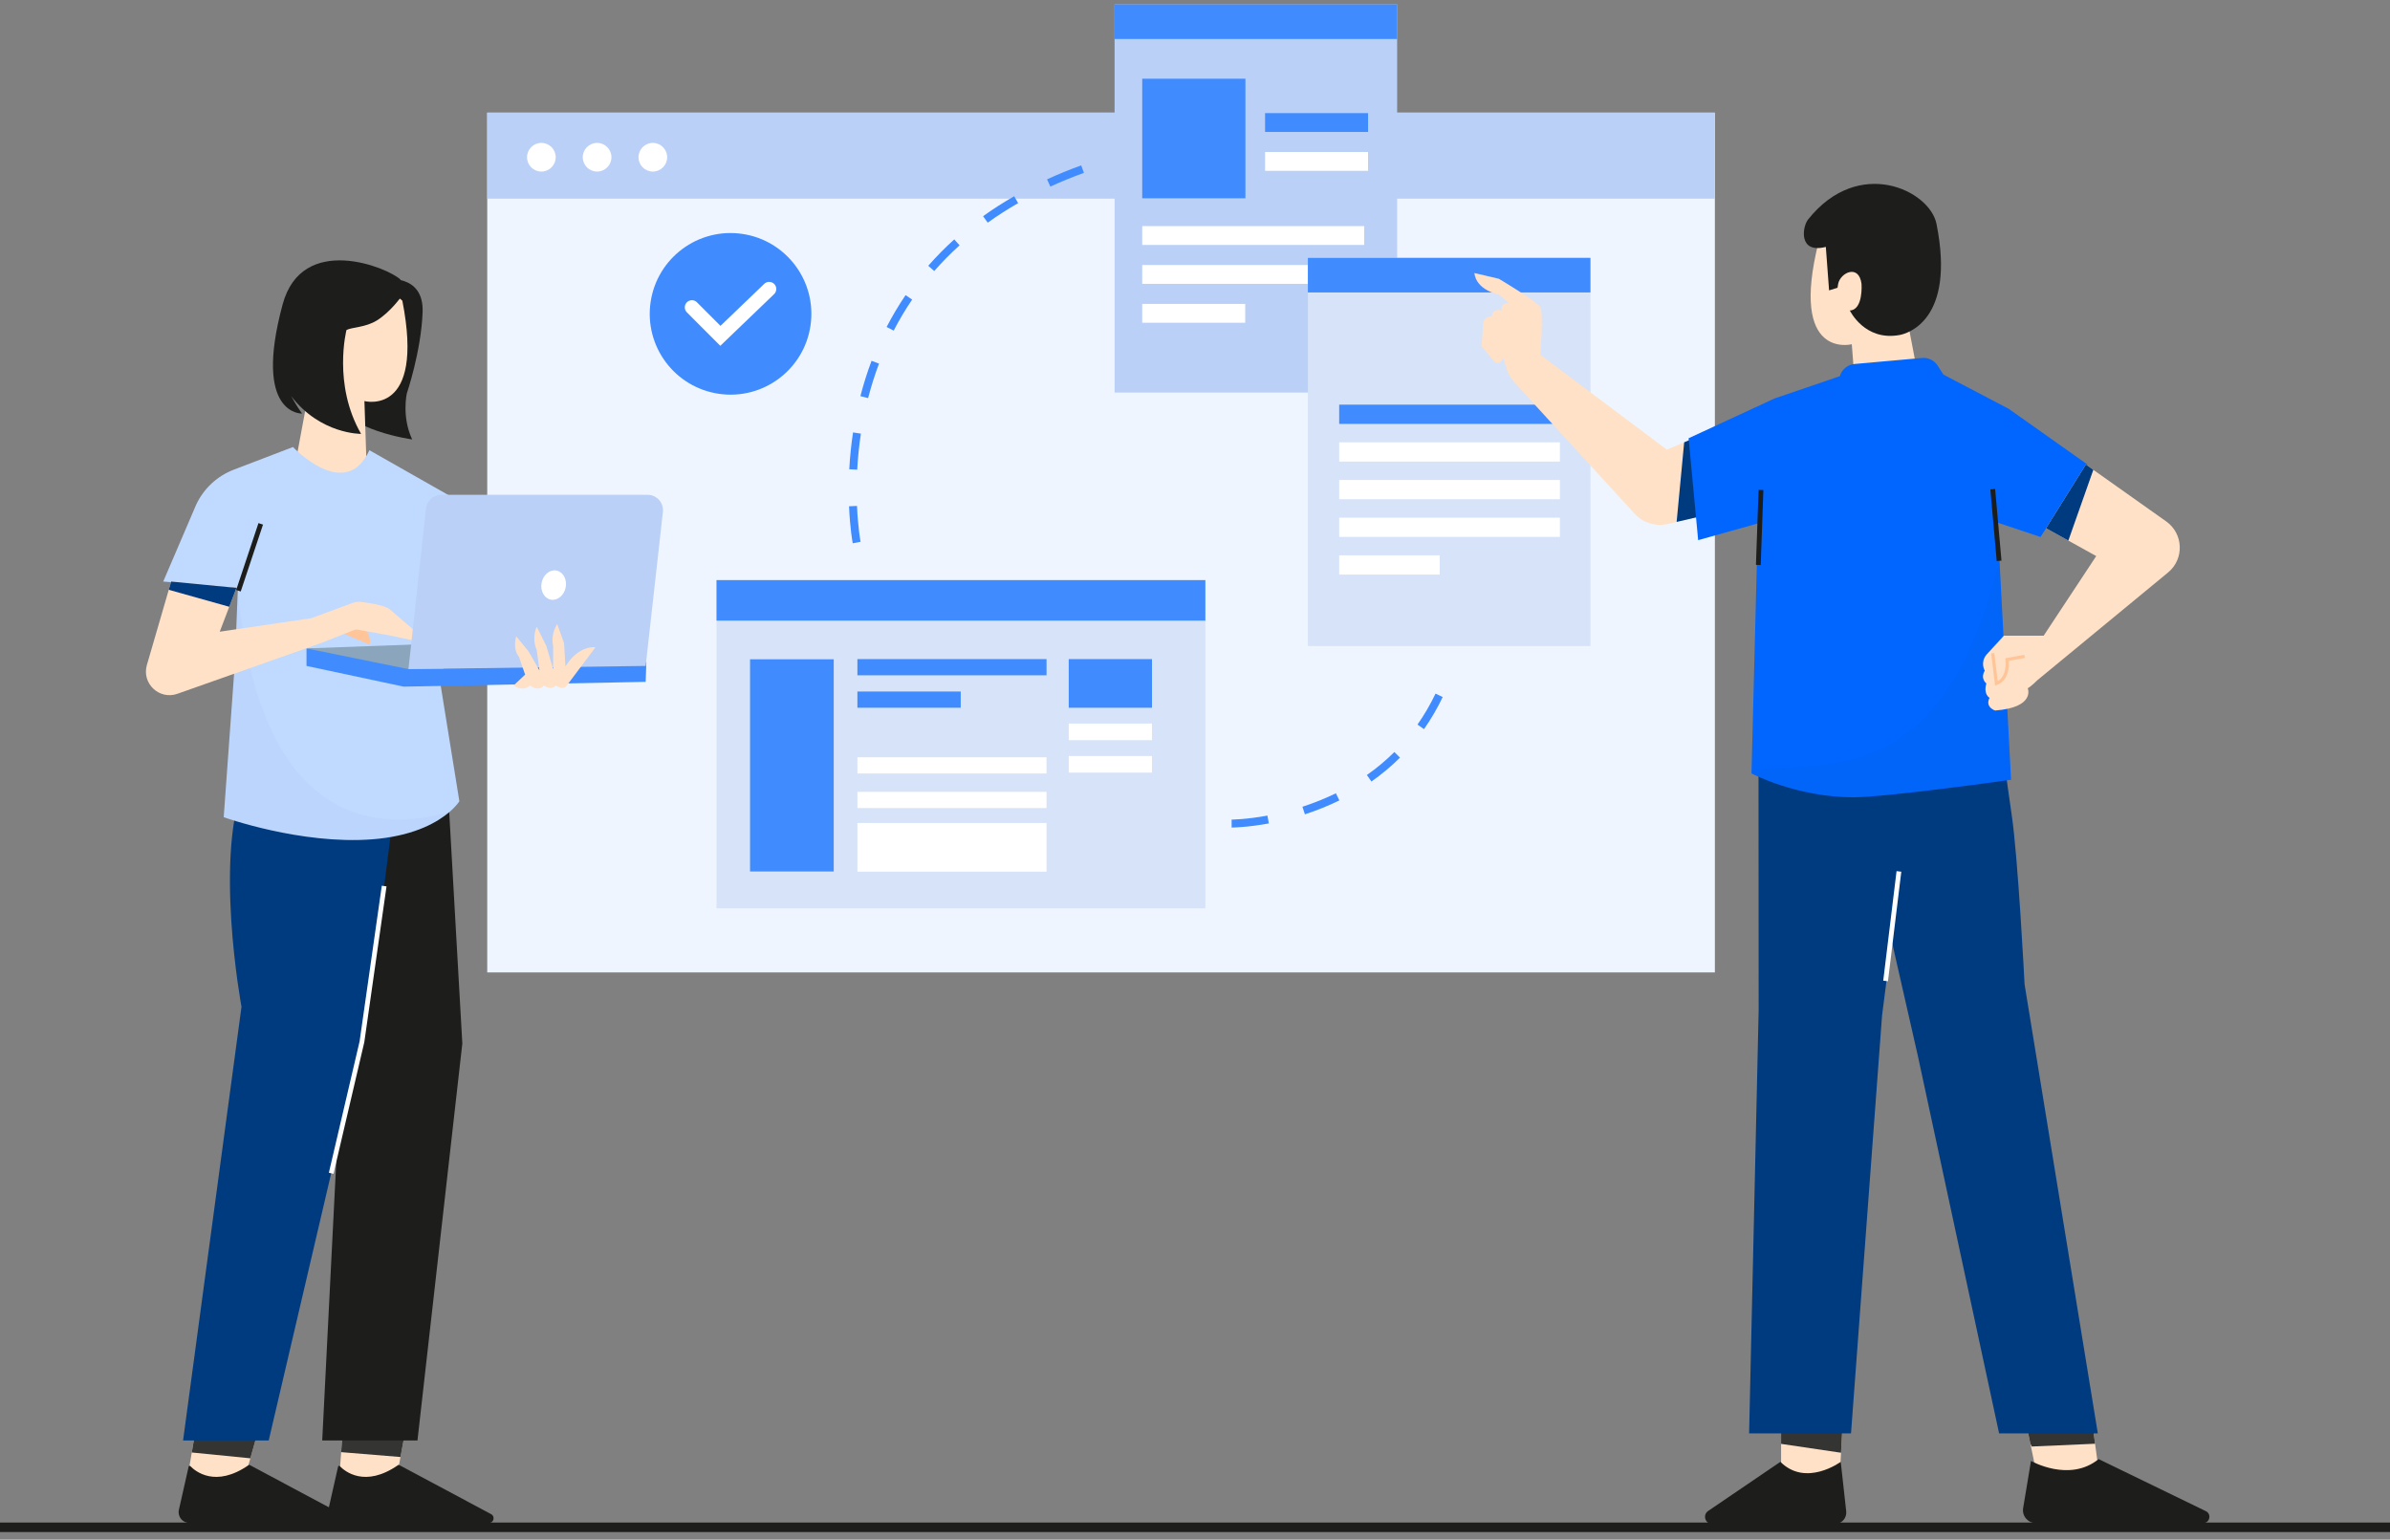 <svg width="253" height="163" viewBox="0 0 253 163" fill="none" xmlns="http://www.w3.org/2000/svg">
<rect x="0" y="0" width="253" height="163" fill="#808080" stroke="none"/>
<g clip-path="url(#clip0_635_23000)">
<path d="M181.533 11.927H51.578V102.946H181.533V11.927Z" fill="#EFF5FF"/>
<path d="M181.533 11.927H51.578V21.029H181.533V11.927Z" fill="#BAD0F7"/>
<path d="M57.309 18.163C58.146 18.163 58.825 17.484 58.825 16.646C58.825 15.809 58.146 15.129 57.309 15.129C56.471 15.129 55.791 15.809 55.791 16.646C55.791 17.484 56.471 18.163 57.309 18.163Z" fill="white"/>
<path d="M63.208 18.163C64.046 18.163 64.725 17.484 64.725 16.646C64.725 15.809 64.046 15.129 63.208 15.129C62.37 15.129 61.691 15.809 61.691 16.646C61.691 17.484 62.37 18.163 63.208 18.163Z" fill="white"/>
<path d="M69.107 18.163C69.945 18.163 70.624 17.484 70.624 16.646C70.624 15.809 69.945 15.129 69.107 15.129C68.269 15.129 67.59 15.809 67.59 16.646C67.59 17.484 68.269 18.163 69.107 18.163Z" fill="white"/>
<path d="M85.799 34.467C86.484 29.793 83.25 25.448 78.576 24.762C73.901 24.077 69.557 27.311 68.871 31.985C68.186 36.66 71.42 41.005 76.094 41.69C80.769 42.375 85.113 39.141 85.799 34.467Z" fill="#408CFF"/>
<path d="M76.249 36.61L72.711 33.067C72.418 32.772 72.418 32.295 72.711 32.002C73.006 31.708 73.483 31.708 73.776 32.002L76.269 34.499L80.901 30.051C81.201 29.763 81.678 29.773 81.966 30.073C82.254 30.373 82.244 30.85 81.944 31.139L76.247 36.611L76.249 36.61Z" fill="white"/>
<path d="M147.898 0.465H117.988V41.56H147.898V0.465Z" fill="#BAD0F7"/>
<path d="M144.409 23.938H120.914V25.932H144.409V23.938Z" fill="white"/>
<path d="M144.409 28.056H120.914V30.05H144.409V28.056Z" fill="white"/>
<path d="M131.816 32.175H120.914V34.169H131.816V32.175Z" fill="white"/>
<path d="M144.82 16.092H133.918V18.086H144.82V16.092Z" fill="white"/>
<path d="M147.898 0.465H117.988V4.128H147.898V0.465Z" fill="#408CFF"/>
<path d="M168.359 27.297H138.449V68.393H168.359V27.297Z" fill="#D6E3F8"/>
<path d="M168.359 27.297H138.449V30.96H168.359V27.297Z" fill="#408CFF"/>
<path d="M131.838 8.333H120.914V20.992H131.838V8.333Z" fill="#408CFF"/>
<path d="M144.82 11.974H133.918V13.968H144.82V11.974Z" fill="#408CFF"/>
<path d="M165.129 42.838H141.764V44.876H165.129V42.838Z" fill="#408CFF"/>
<path d="M165.129 46.826H141.764V48.864H165.129V46.826Z" fill="white"/>
<path d="M165.129 50.814H141.764V52.852H165.129V50.814Z" fill="white"/>
<path d="M165.129 54.802H141.764V56.84H165.129V54.802Z" fill="white"/>
<path d="M152.407 58.79H141.764V60.828H152.407V58.79Z" fill="white"/>
<path d="M127.596 61.413H75.849V96.167H127.596V61.413Z" fill="#D6E3F8"/>
<path d="M127.596 61.413H75.849V65.706H127.596V61.413Z" fill="#408CFF"/>
<path d="M88.255 69.796H79.397V92.258H88.255V69.796Z" fill="#408CFF"/>
<path d="M110.784 69.775H90.763V71.492H110.784V69.775Z" fill="#408CFF"/>
<path d="M110.784 80.168H90.763V81.885H110.784V80.168Z" fill="white"/>
<path d="M110.784 83.829H90.763V85.546H110.784V83.829Z" fill="white"/>
<path d="M110.784 87.127H90.763V92.28H110.784V87.127Z" fill="white"/>
<path d="M101.701 73.208H90.763V74.926H101.701V73.208Z" fill="#408CFF"/>
<path d="M121.946 69.775H113.134V74.927H121.946V69.775Z" fill="#408CFF"/>
<path d="M121.946 76.598H113.134V78.361H121.946V76.598Z" fill="white"/>
<path d="M121.946 80.033H113.134V81.796H121.946V80.033Z" fill="white"/>
<path d="M90.269 57.516C90.257 57.455 89.979 55.992 89.878 53.597L90.721 53.561C90.819 55.889 91.095 57.342 91.099 57.355L90.271 57.516H90.269ZM90.743 49.723L89.902 49.678C89.973 48.37 90.106 47.057 90.3 45.779L91.132 45.906C90.943 47.158 90.812 48.442 90.743 49.723V49.723ZM91.896 42.148L91.08 41.938C91.409 40.662 91.806 39.404 92.261 38.198L93.05 38.496C92.605 39.672 92.218 40.901 91.897 42.148H91.896ZM94.604 35.002L93.856 34.616C94.456 33.453 95.132 32.318 95.862 31.243L96.558 31.717C95.847 32.763 95.189 33.867 94.603 35.002H94.604ZM98.896 28.693L98.262 28.138C99.113 27.164 100.04 26.224 101.015 25.345L101.579 25.971C100.63 26.829 99.727 27.744 98.897 28.693H98.896ZM104.558 23.572L104.065 22.888C105.104 22.141 106.213 21.43 107.359 20.773L107.779 21.504C106.658 22.148 105.574 22.844 104.558 23.574V23.572ZM111.188 19.753L110.838 18.986C111.993 18.456 113.209 17.959 114.453 17.508L114.742 18.3C113.518 18.743 112.323 19.232 111.188 19.751V19.753Z" fill="#408CFF"/>
<path d="M130.377 87.608V86.765C130.392 86.765 131.917 86.758 134.166 86.343L134.319 87.173C131.988 87.602 130.442 87.608 130.378 87.608H130.377ZM138.132 86.209L137.872 85.406C139.101 85.008 140.293 84.528 141.414 83.98L141.784 84.737C140.63 85.302 139.401 85.797 138.134 86.209H138.132ZM145.177 82.738L144.694 82.049C145.739 81.314 146.72 80.495 147.606 79.611L148.201 80.208C147.279 81.125 146.263 81.976 145.177 82.738V82.738ZM150.74 77.192L150.05 76.709C150.767 75.689 151.411 74.585 151.962 73.429L152.722 73.791C152.151 74.99 151.483 76.136 150.74 77.194V77.192Z" fill="#408CFF"/>
<path d="M195.317 145.759L194.888 153.795L194.738 156.597H188.543V145.759H195.317Z" fill="#FFE1C7"/>
<path d="M188.469 154.758L180.825 159.956C180.208 160.376 180.505 161.338 181.25 161.338H194.23C194.953 161.338 195.515 160.711 195.435 159.993L194.856 154.758C194.856 154.758 191.178 157.468 188.469 154.758V154.758Z" fill="#1D1D1B"/>
<path d="M222.288 156.597H215.707L214.929 152.826L213.467 145.759H220.821L221.779 152.841L222.288 156.597Z" fill="#FFE1C7"/>
<path d="M195.317 145.759L194.888 153.795L188.543 152.857V145.759H195.317Z" fill="#343432"/>
<path d="M214.998 154.662C214.998 154.662 219.062 156.985 222.158 154.468L233.492 159.971C234.142 160.268 233.931 161.242 233.217 161.242H215.508C214.667 161.242 214.027 160.487 214.165 159.656L214.996 154.662H214.998Z" fill="#1D1D1B"/>
<path d="M221.779 152.841L215.079 153.136L214.929 152.826L213.467 145.759H220.821L221.779 152.841Z" fill="#343432"/>
<path d="M196.344 40.497L196.025 36.443C196.025 36.443 189.361 38.161 192.521 25.587C192.521 25.587 196.78 21.12 202.071 25.587V34.725L202.965 39.398L196.344 40.497Z" fill="#FFE1C7"/>
<path d="M194.582 30.053C194.824 28.851 196.78 27.923 197.057 30.053C197.057 30.053 197.263 32.802 195.82 32.87C195.82 32.87 197.38 36.151 201.092 35.464C201.797 35.334 207.054 34.004 204.992 23.697C204.283 20.152 196.759 16.503 191.399 23.237C190.782 24.012 190.355 26.891 193.278 26.138L193.622 30.741L194.515 30.466C194.515 30.466 194.562 30.161 194.584 30.053H194.582Z" fill="#1D1D1B"/>
<path d="M181.617 54.289L177.484 55.255L176.572 55.469C175.276 55.773 173.916 55.353 173.018 54.37L160.282 40.453C159.918 40.055 159.648 39.581 159.488 39.066L159.122 37.872C158.817 38.784 158.208 38.329 158.208 38.329L156.841 36.657L156.993 34.377C156.993 33.465 157.905 33.465 157.905 33.465C158.057 32.553 158.969 32.856 158.969 32.856C158.817 31.944 159.729 32.096 159.729 32.096L158.665 31.184C156.081 30.577 156.081 28.905 156.081 28.905L158.665 29.512C158.665 29.512 162.77 31.944 163.073 32.553C163.378 33.161 163.073 37.569 163.073 37.569L176.449 47.601L178.283 46.826L180.402 45.929L181.617 54.289Z" fill="#FFE1C7"/>
<path d="M186.148 75.674L186.168 106.907L185.157 151.743H195.944L199.231 107.497L200.243 99.575L203.024 111.795L211.62 151.743H222.07L214.317 104.21C214.317 104.21 213.626 90.721 212.946 86.224C212.53 83.473 211.451 75.219 211.451 75.219L186.148 75.674Z" fill="#003A7F"/>
<path d="M181.617 54.289L177.484 55.255L178.283 46.826L180.402 45.929L181.617 54.289Z" fill="#003A7F"/>
<path d="M216.002 56.846L211.451 55.33L211.662 59.338L212.884 82.551C212.884 82.551 199.737 84.405 196.197 84.405C190.129 84.405 185.41 81.877 185.41 81.877L185.416 81.589L186.084 55.414L179.763 57.184L178.752 46.396L187.854 42.182L194.764 39.822C194.967 39.111 195.587 38.599 196.324 38.533L203.459 37.896C204.123 37.837 204.766 38.154 205.124 38.717L205.721 39.654L212.631 43.275L220.975 49.177L216.002 56.846Z" fill="#0066FF"/>
<g opacity="0.15">
<path opacity="0.15" d="M212.884 82.551C212.884 82.551 199.737 84.405 196.197 84.405C190.129 84.405 185.41 81.877 185.41 81.877L185.416 81.588C192.464 80.377 205.636 84.405 211.662 59.338L212.884 82.551Z" fill="#1D1D1B"/>
</g>
<path d="M229.509 60.603L215.665 72.016C215.665 72.016 214.991 72.691 214.654 72.859C214.654 72.859 215.502 74.885 211.202 75.221C211.202 75.221 210.103 74.882 210.609 73.87C210.609 73.87 209.934 73.533 210.272 72.353C210.272 72.353 209.597 71.848 210.103 71.005C210.103 71.005 209.597 70.162 210.272 69.32L212.126 67.297H216.339L221.902 58.869L218.95 57.229L216.592 55.919L220.806 49.177L221.595 49.737L229.311 55.201C231.14 56.498 231.238 59.178 229.509 60.603Z" fill="#FFE1C7"/>
<path d="M214.317 69.488L212.463 69.825C212.463 69.825 212.737 71.844 211.335 72.352L210.946 69.151L214.317 69.488Z" fill="#FFE1C7"/>
<path d="M211.194 72.583L210.779 69.171L211.113 69.131L211.475 72.104C212.508 71.534 212.298 69.865 212.296 69.847L212.274 69.687L214.286 69.321L214.347 69.653L212.645 69.963C212.68 70.476 212.678 72.045 211.392 72.51L211.194 72.583V72.583Z" fill="#FFC599"/>
<path d="M200.765 92.222L199.354 103.819L199.856 103.88L201.267 92.283L200.765 92.222Z" fill="white"/>
<path d="M186.161 51.863L185.88 59.798L186.385 59.816L186.666 51.881L186.161 51.863Z" fill="#1D1D1B"/>
<path d="M211.198 51.766L210.694 51.811L211.368 59.396L211.872 59.351L211.198 51.766Z" fill="#1D1D1B"/>
<path d="M221.595 49.737L218.95 57.229L216.592 55.919L220.806 49.177L221.595 49.737Z" fill="#003A7F"/>
<path d="M28.523 147.205L26.503 154.382L25.696 157.251H19.711L20.301 153.769L21.427 147.107L28.523 147.205Z" fill="#FFE1C7"/>
<path d="M28.523 147.205L26.503 154.382L20.301 153.769L21.427 147.107L28.523 147.205Z" fill="#343432"/>
<path d="M20.142 155.206C20.666 155.752 22.797 157.547 26.328 155.098C26.358 155.076 26.399 155.075 26.433 155.092L36.167 160.295C36.622 160.538 36.448 161.229 35.932 161.229H20.051C19.32 161.229 18.777 160.549 18.937 159.836L19.972 155.255C19.99 155.176 20.087 155.149 20.142 155.206V155.206Z" fill="#1D1D1B"/>
<path d="M43.698 147.205L42.395 154.247L41.839 157.251H35.855L36.114 153.733L36.602 147.107L43.698 147.205Z" fill="#FFE1C7"/>
<path d="M43.698 147.205L42.395 154.247L36.114 153.733L36.602 147.107L43.698 147.205Z" fill="#343432"/>
<path d="M35.963 155.206C36.487 155.752 38.617 157.547 42.149 155.098C42.179 155.076 42.219 155.075 42.253 155.092L51.987 160.295C52.442 160.538 52.269 161.229 51.753 161.229H35.87C35.139 161.229 34.596 160.549 34.756 159.836L35.791 155.255C35.808 155.176 35.905 155.149 35.961 155.206H35.963Z" fill="#1D1D1B"/>
<path d="M40.726 29.579C40.726 29.579 44.894 28.902 44.736 33.062C44.578 37.222 43.064 41.651 43.064 41.651C43.064 41.651 42.504 44.136 43.634 46.521C43.634 46.521 36.606 45.567 35.437 42.278L35.722 30.249L40.724 29.579H40.726Z" fill="#1D1D1B"/>
<path d="M38.953 53.782L38.577 42.461C38.577 42.461 45.011 44.161 42.592 31.838C42.592 31.838 40.16 29.374 37.053 30.931C33.947 32.489 33.807 35.422 33.807 35.422L30.576 52.801L38.955 53.782H38.953Z" fill="#FFE1C7"/>
<path d="M42.479 31.402C42.479 31.402 41.313 33.053 39.88 33.933C38.67 34.677 37.217 34.638 36.677 34.938C36.677 34.938 35.201 40.689 38.223 45.933C38.223 45.933 33.911 45.99 30.825 41.933C30.825 41.933 31.383 42.974 31.976 43.782C31.976 43.782 26.743 43.998 29.917 32.231C31.971 24.616 41.035 28.312 42.393 29.596L42.476 31.402H42.479Z" fill="#1D1D1B"/>
<path d="M47.32 81.877L48.941 110.472L44.192 152.493H34.109L36.177 111.462L34.247 81.877H47.32Z" fill="#1D1D1B"/>
<path d="M42.275 81.226L38.85 107.999L28.445 152.494H19.38L25.565 106.582C25.565 106.582 22.541 90.36 26 82.533L42.277 81.226H42.275Z" fill="#003A7F"/>
<path d="M48.628 69.151H46.099L48.628 84.827C48.628 84.827 48.323 85.329 47.554 85.983C46.369 86.991 44.082 88.358 40.116 88.788C39.971 88.803 39.823 88.818 39.676 88.831C39.581 88.84 39.489 88.848 39.394 88.855C31.835 89.44 23.682 86.512 23.682 86.512L24.878 69.974L25.155 62.854L25.199 62.24L17.277 61.566L20.761 53.438C21.553 51.733 22.979 50.403 24.735 49.728L31.014 47.323C31.014 47.323 36.576 53.223 39.105 47.66L49.639 53.644L48.628 69.151Z" fill="#BFD9FF"/>
<g opacity="0.15">
<path opacity="0.15" d="M47.554 85.983C46.369 86.991 44.082 88.358 40.116 88.788C39.971 88.803 39.822 88.818 39.676 88.831C39.581 88.84 39.489 88.848 39.394 88.855C31.835 89.44 23.682 86.512 23.682 86.512L24.878 69.974L25.114 62.156C27.434 87.247 39.57 88.167 47.554 85.983Z" fill="#003A7F"/>
</g>
<path d="M35.059 66.538L39.105 68.224C39.105 68.224 39.61 67.213 37.756 65.696L35.059 66.538Z" fill="#FFC599"/>
<path d="M32.447 70.499V68.645L68.423 70.093L68.349 72.185L42.728 72.691L32.447 70.499Z" fill="#408CFF"/>
<path d="M43.74 67.803L41.38 67.297L37.867 66.658C37.739 66.635 37.608 66.648 37.486 66.695L34.048 68.055L18.777 73.449C16.87 74.122 14.996 72.369 15.542 70.422L17.865 62.439L18.119 61.566L25.03 62.24L24.268 64.236L23.26 66.876L32.952 65.443L37.346 63.823C37.621 63.722 37.918 63.687 38.208 63.722C39.037 63.82 40.761 64.073 41.287 64.526L44.067 66.923C44.419 67.226 43.74 67.803 43.74 67.803Z" fill="#FFE1C7"/>
<path d="M46.268 68.14L32.447 68.645L43.234 70.837H46.971L46.268 68.14Z" fill="#8AA5BC"/>
<path d="M46.727 52.38H68.544C69.52 52.38 70.28 53.228 70.174 54.197L68.35 70.499L43.236 70.837L45.098 53.84C45.189 53.009 45.892 52.38 46.728 52.38H46.727Z" fill="#BAD0F7"/>
<path d="M54.359 72.574C54.359 72.574 55.299 73.297 56.13 72.574C56.13 72.574 56.926 73.297 57.595 72.574C57.595 72.574 58.264 73.152 58.842 72.574C58.842 72.574 59.565 73.152 60 72.574L63.038 68.524C63.038 68.524 61.301 68.234 59.855 70.55L59.71 68.091L58.987 66.065C58.987 66.065 58.264 67.078 58.554 68.379V70.838L57.831 68.379L56.818 66.353C56.818 66.353 56.24 67.511 56.818 68.812L57.108 70.983L55.95 68.957L54.649 67.366C54.649 67.366 54.215 68.667 54.938 69.537L55.589 71.418L54.359 72.576V72.574Z" fill="#FFE1C7"/>
<path d="M27.361 55.379L25.002 62.458L25.482 62.618L27.841 55.539L27.361 55.379Z" fill="#1D1D1B"/>
<path d="M25.03 62.24L24.268 64.236L17.865 62.439L18.119 61.566L25.03 62.24Z" fill="#003A7F"/>
<path d="M35.305 124.267L34.813 124.152L38.068 110.233L40.416 93.767L40.916 93.837L38.563 110.337L35.305 124.267Z" fill="white"/>
<path d="M59.879 62.194C60.048 61.344 59.617 60.542 58.915 60.401C58.213 60.261 57.507 60.836 57.337 61.686C57.166 62.536 57.598 63.338 58.3 63.479C59.002 63.619 59.709 63.044 59.879 62.194Z" fill="white"/>
<path d="M253 161.182H0V162.193H253V161.182Z" fill="#1D1D1B"/>
</g>
<defs>
<clipPath id="clip0_635_23000">
<rect width="253" height="161.728" fill="white" transform="translate(0 0.465)"/>
</clipPath>
</defs>
</svg>
